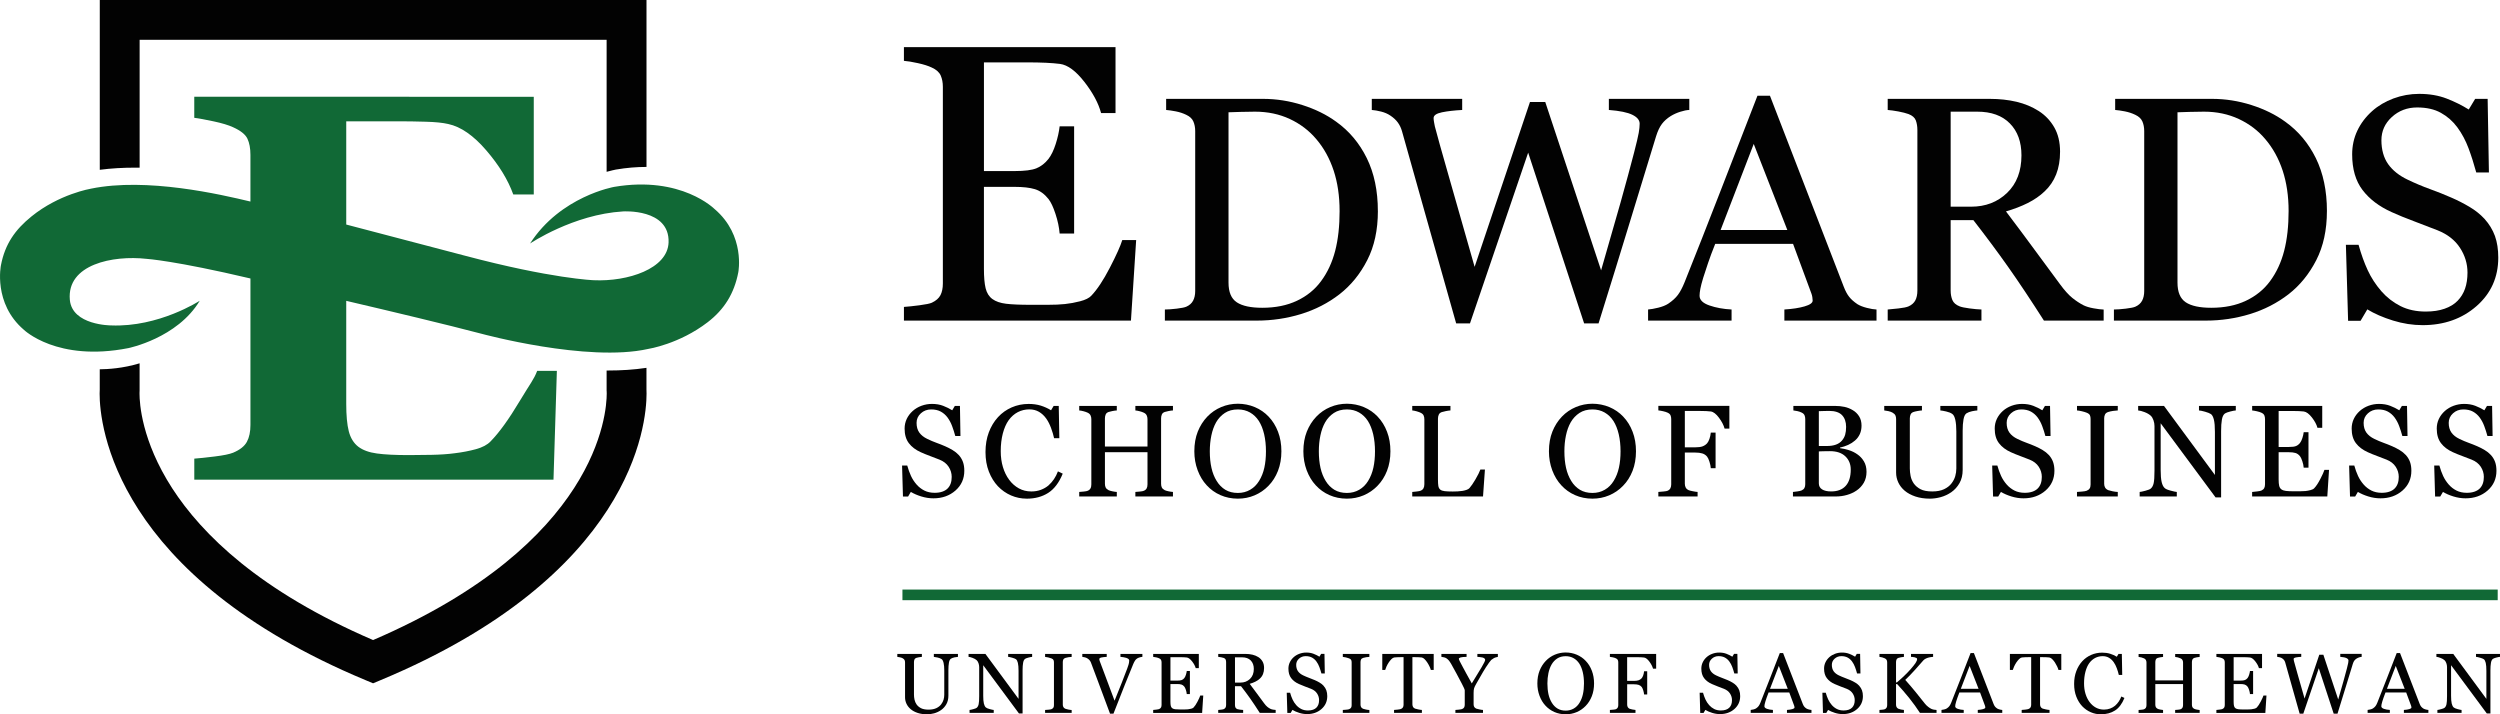 <?xml version="1.0" encoding="UTF-8"?>
<svg id="Layer_1" data-name="Layer 1" xmlns="http://www.w3.org/2000/svg" viewBox="0 0 1963.04 560.89">
  <defs>
    <style>
      .cls-1 {
        fill: #116936;
      }

      .cls-2 {
        fill: #020202;
      }
    </style>
  </defs>
  <path class="cls-1" d="M561.24,164.29s-26.08-26.52-78.9-17.57c0,0-42.2,7.31-66.14,44.5,0,0,33.97-22.89,73.03-25.21,0,0,36.6-2.42,35.75,24.28-.66,20.73-31.99,30.97-58.73,29.74,0,0-32.9-1.12-101.3-19.29,0,0-52.52-13.77-93.08-24.43v-81.05h43.64c4.95,0,11.2.11,18.74.32,7.57.2,13.45.8,17.71,1.79,9.88,2.11,19.85,9.02,29.87,20.7,10.04,11.66,17.09,23.22,21.19,34.61h16.1v-76.7H152.54v16.52c3.41.43,8.42,1.35,15.05,2.76,6.64,1.41,11.8,2.96,15.46,4.66,5.95,2.69,9.69,5.68,11.25,9.02,1.55,3.29,2.34,7.51,2.34,12.6v36.72c-23.36-5.59-81.41-19.1-125.15-10.13,0,0-25.03,4.18-46.77,21.82-12.75,10.32-20.79,21.6-23.99,38.36,0,0-6.21,29.89,17.93,50.58,0,0,26.06,25.49,82.12,14.46,0,0,38.42-7.76,56.07-37.21,0,0-32.1,20.96-69.71,19.38,0,0-30.49-.04-32.3-20.06-2.52-27.88,33.76-35.16,60.28-32.2,0,0,22.05,1.38,81.53,15.41v114.96c0,5.4-.92,9.81-2.77,13.24-1.83,3.47-5.44,6.34-10.82,8.6-2.81,1.14-7.61,2.13-14.4,2.96-6.78.84-12.15,1.41-16.1,1.7v16.52h282.05l2.65-85.46h-15.46c-2.7,7.06-5.2,9.51-13.69,23.68-8.48,14.21-16.09,24.77-22.88,31.69-2.54,2.69-6.39,4.72-11.55,6.15-5.17,1.4-10.7,2.47-16.63,3.18-5.24.71-11.32,1.13-18.23,1.26-6.92.13-12.84.2-17.81.2-10.59,0-18.95-.41-25.09-1.27-6.15-.83-10.98-2.6-14.53-5.28-3.67-2.82-6.18-6.92-7.53-12.18-1.34-5.3-1.99-12.47-1.99-21.51v-80.89c35.33,8.27,78.48,18.56,106.18,25.84,0,0,83.2,22.65,130.94,11.92,0,0,24.28-3.74,46.67-20.96,13.01-10.01,20.85-22.46,24.07-39.25,0,0,5.65-28.83-18.48-49.5"/>
  <path class="cls-2" d="M109.64,131.68V31.27h366.69v103.64c3.69-1.03,6.19-1.52,6.91-1.69l.14-.04.32-.05c8.38-1.43,16.25-2.05,23.54-2.05h.4V0H78.35v133.33c9.05-1.18,18.3-1.69,27.52-1.69,1.26,0,2.51.02,3.77.04"/>
  <path class="cls-2" d="M507.63,288.83c-9.86,1.49-20,2.1-30.15,2.1-.38,0-.77-.01-1.16-.01v15.95l.06.52h-.01c.01.13.04.7.04,1.73-.02,7.35-1.56,36.81-25.58,74.09-23.53,36.47-68.84,81.02-157.88,119.37-88.98-38.34-134.3-82.91-157.83-119.32-24.02-37.3-25.54-66.74-25.57-74.12,0-.72.02-1.21.02-1.49.01-.13.02-.2.02-.23l.02-.55v-21.6c-12.95,3.97-25.09,4.65-31.29,4.7v15.82c-.02.71-.1,1.85-.1,3.35-.01,11.87,2.7,47.86,30.58,91.06,27.81,43.24,80.52,93.09,178.11,133.81l6.03,2.53,6.02-2.53c97.62-40.73,150.32-90.61,178.15-133.85,27.88-43.23,30.58-79.19,30.57-91.05,0-1.45-.04-2.55-.07-3.27v-17Z"/>
  <path class="cls-2" d="M752.79,357.23c1.5,1.67,2.6,3.49,3.33,5.48.72,1.99,1.07,4.3,1.07,6.94,0,6.28-2.31,11.45-6.97,15.54-4.64,4.07-10.4,6.1-17.28,6.1-3.18,0-6.34-.49-9.52-1.47-3.18-.98-5.91-2.17-8.23-3.57l-2.15,3.65h-4.02l-.7-24.34h4.06c.83,3,1.8,5.72,2.93,8.13,1.12,2.43,2.59,4.69,4.44,6.8,1.74,1.97,3.77,3.54,6.09,4.71,2.31,1.16,5.01,1.75,8.08,1.75,2.3,0,4.33-.3,6.04-.91,1.73-.6,3.12-1.45,4.18-2.55,1.07-1.1,1.86-2.4,2.37-3.89.53-1.49.78-3.2.78-5.14,0-2.85-.8-5.49-2.4-7.95-1.61-2.47-3.99-4.33-7.17-5.6-2.17-.86-4.66-1.81-7.47-2.87-2.81-1.04-5.22-2.04-7.27-2.97-4.01-1.8-7.12-4.16-9.34-7.09-2.22-2.93-3.33-6.74-3.33-11.45,0-2.7.56-5.22,1.65-7.57,1.1-2.33,2.67-4.41,4.71-6.25,1.94-1.74,4.23-3.11,6.86-4.09,2.64-.98,5.4-1.47,8.27-1.47,3.27,0,6.2.49,8.79,1.5,2.59,1,4.95,2.17,7.1,3.51l2.05-3.41h4.02l.4,23.59h-4.06c-.73-2.7-1.56-5.29-2.48-7.76-.91-2.48-2.11-4.7-3.57-6.72-1.44-1.94-3.19-3.49-5.26-4.64s-4.62-1.73-7.61-1.73c-3.18,0-5.89,1.02-8.12,3.06-2.24,2.04-3.36,4.53-3.36,7.46,0,3.08.71,5.64,2.15,7.65,1.44,2.01,3.54,3.68,6.27,4.98,2.43,1.19,4.83,2.19,7.18,3.05,2.36.84,4.64,1.76,6.85,2.72,2,.88,3.93,1.86,5.78,2.96,1.86,1.1,3.47,2.39,4.84,3.86"/>
  <path class="cls-2" d="M806.13,391.55c-4.23,0-8.31-.84-12.2-2.51-3.88-1.67-7.34-4.09-10.34-7.22-2.97-3.14-5.34-6.98-7.11-11.51-1.77-4.53-2.65-9.64-2.65-15.32s.86-10.84,2.6-15.47c1.74-4.63,4.14-8.61,7.21-11.96,3.03-3.31,6.62-5.86,10.76-7.67,4.15-1.8,8.57-2.71,13.27-2.71,3.5,0,6.68.44,9.52,1.31,2.83.88,5.53,2.09,8.11,3.67l2.05-3.42h4l.46,25.35h-4.11c-.54-2.47-1.33-5.14-2.4-8.03-1.07-2.89-2.33-5.34-3.75-7.35-1.61-2.27-3.51-4.04-5.71-5.34-2.21-1.28-4.72-1.92-7.57-1.92-3.23,0-6.25.72-9.03,2.15-2.78,1.44-5.19,3.56-7.23,6.37-1.94,2.71-3.45,6.16-4.56,10.34-1.09,4.18-1.65,8.85-1.65,13.99,0,4.54.58,8.72,1.74,12.52,1.15,3.79,2.78,7.12,4.93,10,2.13,2.84,4.65,5.06,7.58,6.67,2.93,1.61,6.19,2.41,9.78,2.41,2.71,0,5.19-.43,7.46-1.27,2.27-.86,4.24-1.99,5.91-3.38,1.65-1.47,3.13-3.15,4.4-5.02,1.26-1.87,2.3-3.91,3.11-6.1l3.77,1.79c-2.88,7.06-6.69,12.1-11.43,15.12-4.74,3.02-10.37,4.53-16.92,4.53"/>
  <path class="cls-2" d="M921.02,389.84h-29.51v-3.56c.8-.06,1.95-.17,3.48-.3,1.52-.13,2.55-.34,3.13-.6,1.01-.4,1.74-1.01,2.21-1.82.47-.82.7-1.88.7-3.19v-25.3h-33.42v24.76c0,1.16.19,2.15.58,2.95.38.79,1.15,1.5,2.28,2.11.58.3,1.58.59,3.03.9,1.45.29,2.6.47,3.44.49v3.56h-29.52v-3.56c.8-.06,1.97-.17,3.49-.3,1.51-.13,2.55-.34,3.13-.6,1-.4,1.74-1.01,2.19-1.82.48-.82.71-1.88.71-3.19v-51.31c0-1.07-.22-2.04-.65-2.94-.44-.88-1.19-1.57-2.25-2.07-.91-.43-2-.82-3.29-1.15-1.28-.34-2.4-.54-3.33-.6v-3.55h29.52v3.55c-.95.04-2.09.18-3.44.46-1.36.26-2.36.52-3.03.74-1.13.41-1.89,1.07-2.28,2-.38.95-.58,1.95-.58,3.06v22.04h33.42v-21.54c0-1.07-.22-2.04-.65-2.94-.43-.88-1.18-1.57-2.25-2.07-.9-.43-1.99-.82-3.29-1.15-1.28-.34-2.39-.54-3.32-.6v-3.55h29.51v3.55c-.94.04-2.09.18-3.43.46-1.36.26-2.37.52-3.03.74-1.14.41-1.89,1.07-2.28,2-.4.95-.58,1.95-.58,3.06v51.27c0,1.16.18,2.15.58,2.95.38.79,1.14,1.5,2.28,2.11.56.3,1.57.59,3.03.9,1.45.29,2.59.47,3.43.49v3.56Z"/>
  <path class="cls-2" d="M996.16,327.16c3.13,3.27,5.59,7.23,7.36,11.86,1.77,4.62,2.65,9.74,2.65,15.35s-.9,10.77-2.7,15.38c-1.81,4.6-4.3,8.54-7.52,11.78-3.11,3.21-6.72,5.68-10.83,7.42-4.1,1.74-8.48,2.6-13.12,2.6-4.95,0-9.52-.94-13.71-2.78-4.2-1.85-7.79-4.44-10.8-7.75-3-3.23-5.36-7.17-7.09-11.8-1.73-4.63-2.59-9.58-2.59-14.86,0-5.78.91-10.94,2.71-15.47,1.81-4.51,4.29-8.43,7.47-11.74,3.14-3.27,6.8-5.78,10.95-7.52,4.16-1.74,8.51-2.61,13.06-2.61s9.15.9,13.32,2.66c4.18,1.77,7.78,4.26,10.83,7.47M988.69,377.57c1.87-3.05,3.24-6.48,4.09-10.32.85-3.85,1.27-8.13,1.27-12.88s-.48-9.35-1.43-13.43c-.95-4.08-2.34-7.54-4.18-10.42-1.83-2.83-4.14-5.05-6.91-6.63-2.78-1.59-5.95-2.39-9.52-2.39-4.02,0-7.42.92-10.23,2.76-2.81,1.85-5.1,4.29-6.87,7.36-1.67,2.94-2.9,6.38-3.73,10.32-.82,3.95-1.22,8.08-1.22,12.42,0,4.81.43,9.16,1.31,13.03.86,3.87,2.23,7.31,4.1,10.32,1.81,2.94,4.08,5.24,6.81,6.89,2.75,1.64,6.02,2.47,9.83,2.47,3.57,0,6.79-.83,9.66-2.51,2.87-1.67,5.22-4.02,7.02-7.01"/>
  <path class="cls-2" d="M1081.76,327.16c3.14,3.27,5.6,7.23,7.36,11.86,1.79,4.62,2.66,9.74,2.66,15.35s-.9,10.77-2.7,15.38c-1.81,4.6-4.32,8.54-7.52,11.78-3.11,3.21-6.72,5.68-10.83,7.42-4.11,1.74-8.49,2.6-13.13,2.6-4.94,0-9.51-.94-13.69-2.78-4.2-1.85-7.79-4.44-10.8-7.75-3-3.23-5.37-7.17-7.1-11.8-1.71-4.63-2.58-9.58-2.58-14.86,0-5.78.91-10.94,2.71-15.47,1.8-4.51,4.29-8.43,7.47-11.74,3.13-3.27,6.79-5.78,10.95-7.52,4.15-1.74,8.51-2.61,13.05-2.61s9.16.9,13.33,2.66c4.17,1.77,7.78,4.26,10.82,7.47M1074.31,377.57c1.87-3.05,3.24-6.48,4.08-10.32.86-3.85,1.28-8.13,1.28-12.88s-.48-9.35-1.43-13.43c-.96-4.08-2.35-7.54-4.18-10.42-1.83-2.83-4.14-5.05-6.91-6.63-2.78-1.59-5.95-2.39-9.53-2.39-4,0-7.41.92-10.22,2.76-2.81,1.85-5.1,4.29-6.87,7.36-1.67,2.94-2.91,6.38-3.73,10.32-.83,3.95-1.22,8.08-1.22,12.42,0,4.81.43,9.16,1.3,13.03.88,3.87,2.24,7.31,4.11,10.32,1.8,2.94,4.08,5.24,6.81,6.89,2.75,1.64,6.02,2.47,9.82,2.47,3.59,0,6.8-.83,9.68-2.51,2.87-1.67,5.22-4.02,7.02-7.01"/>
  <path class="cls-2" d="M1165.99,368.7l-1.5,21.14h-55.57v-3.55c.79-.07,1.95-.19,3.48-.36,1.52-.17,2.58-.38,3.18-.65,1.01-.43,1.73-1.07,2.18-1.91.44-.83.67-1.91.67-3.2v-50.91c0-1.14-.19-2.13-.58-3.01-.38-.86-1.14-1.57-2.28-2.11-.77-.4-1.85-.79-3.23-1.18-1.39-.38-2.53-.61-3.43-.68v-3.54h30v3.54c-.92.05-2.13.22-3.62.52-1.5.3-2.57.56-3.24.8-1.14.4-1.91,1.08-2.33,2.05-.42.97-.62,2-.62,3.11v47.76c0,2.21.11,3.91.31,5.13.23,1.22.73,2.16,1.53,2.83.77.61,1.92,1,3.43,1.18,1.52.19,3.66.28,6.39.28,1.24,0,2.52-.04,3.85-.1,1.35-.07,2.61-.2,3.81-.4,1.18-.2,2.25-.48,3.24-.83.98-.35,1.71-.8,2.18-1.33,1.37-1.55,2.96-3.87,4.78-6.99,1.81-3.13,3.08-5.65,3.78-7.59h3.56Z"/>
  <path class="cls-2" d="M1274.58,327.16c3.14,3.27,5.6,7.23,7.37,11.86,1.77,4.62,2.65,9.74,2.65,15.35s-.9,10.77-2.7,15.38c-1.81,4.6-4.32,8.54-7.52,11.78-3.11,3.21-6.72,5.68-10.83,7.42-4.11,1.74-8.49,2.6-13.13,2.6-4.94,0-9.51-.94-13.69-2.78-4.2-1.85-7.79-4.44-10.8-7.75-3-3.23-5.37-7.17-7.1-11.8-1.71-4.63-2.58-9.58-2.58-14.86,0-5.78.91-10.94,2.71-15.47,1.8-4.51,4.29-8.43,7.47-11.74,3.13-3.27,6.79-5.78,10.95-7.52,4.15-1.74,8.51-2.61,13.05-2.61s9.16.9,13.33,2.66c4.17,1.77,7.78,4.26,10.82,7.47M1267.12,377.57c1.87-3.05,3.24-6.48,4.08-10.32.86-3.85,1.28-8.13,1.28-12.88s-.48-9.35-1.43-13.43c-.96-4.08-2.35-7.54-4.18-10.42-1.83-2.83-4.14-5.05-6.91-6.63-2.78-1.59-5.95-2.39-9.53-2.39-4,0-7.41.92-10.22,2.76-2.81,1.85-5.1,4.29-6.87,7.36-1.67,2.94-2.91,6.38-3.73,10.32-.83,3.95-1.22,8.08-1.22,12.42,0,4.81.43,9.16,1.3,13.03.88,3.87,2.24,7.31,4.11,10.32,1.8,2.94,4.08,5.24,6.81,6.89,2.75,1.64,6.02,2.47,9.82,2.47,3.59,0,6.8-.83,9.68-2.51,2.87-1.67,5.22-4.02,7.02-7.01"/>
  <path class="cls-2" d="M1357.94,336.53h-3.77c-.7-2.64-2.16-5.47-4.38-8.48-2.23-3-4.35-4.65-6.39-4.95-1.03-.14-2.27-.24-3.68-.31-1.43-.07-3.03-.1-4.83-.1h-11.93v28.56h8.19c2.47,0,4.4-.25,5.78-.78,1.37-.52,2.54-1.31,3.51-2.37.67-.73,1.27-1.88,1.83-3.44.55-1.55.91-3.2,1.08-4.98h3.75v27.96h-3.75c-.11-1.47-.44-3.14-1.03-5.01-.59-1.88-1.21-3.23-1.88-4.07-1.01-1.24-2.28-2.07-3.8-2.52-1.51-.46-3.35-.68-5.49-.68h-8.19v24.46c0,1.1.22,2.09.66,2.96.43.86,1.19,1.56,2.3,2.09.49.24,1.58.52,3.25.85,1.67.34,2.95.53,3.81.56v3.55h-30.82v-3.55c1-.07,2.34-.18,4-.34,1.67-.14,2.76-.34,3.25-.58,1.01-.44,1.74-1.08,2.19-1.93.44-.85.67-1.87.67-3.08v-51.31c0-1.1-.18-2.09-.55-2.94-.37-.85-1.14-1.53-2.31-2.07-.89-.43-2.11-.82-3.62-1.15-1.52-.34-2.73-.54-3.63-.61v-3.55h55.77v17.79Z"/>
  <path class="cls-2" d="M1458.4,356.72c2.07,1.4,3.79,3.24,5.16,5.52,1.37,2.27,2.06,5.02,2.06,8.26s-.73,6.18-2.16,8.62c-1.44,2.43-3.31,4.44-5.61,6.01-2.23,1.55-4.76,2.71-7.59,3.51-2.83.8-5.73,1.2-8.74,1.2h-33.67v-3.55c.8-.07,1.97-.22,3.51-.43,1.53-.22,2.63-.48,3.3-.77,1.03-.48,1.76-1.1,2.19-1.88.44-.79.66-1.8.66-3.03v-51.12c0-1.14-.19-2.13-.58-3.01-.38-.86-1.15-1.57-2.28-2.1-1.01-.5-2.12-.89-3.36-1.15-1.24-.28-2.27-.44-3.11-.52v-3.54h32.82c2.54,0,4.96.24,7.29.74,2.33.5,4.53,1.38,6.64,2.66,1.97,1.16,3.59,2.75,4.86,4.75,1.27,2.01,1.91,4.45,1.91,7.33,0,2.49-.46,4.74-1.36,6.68-.9,1.95-2.17,3.63-3.81,5.04-1.54,1.34-3.29,2.47-5.28,3.38-1.99.92-4.14,1.63-6.45,2.13v.46c2.05.23,4.33.74,6.85,1.52,2.52.79,4.77,1.88,6.74,3.29M1446.29,345.98c1.22-1.41,2.09-3,2.57-4.71.49-1.7.73-3.73.73-6.07,0-3.92-1.08-6.99-3.2-9.22-2.13-2.21-5.5-3.33-10.11-3.33-1.06,0-2.4.02-4.02.08-1.62.04-2.97.08-4.08.13v27.35h6.36c2.72,0,5.07-.35,7.02-1.06,1.95-.71,3.54-1.76,4.74-3.18M1453.24,368.7c0-4.21-1.42-7.67-4.23-10.37-2.83-2.71-6.87-4.07-12.1-4.07-2.15,0-3.94.04-5.42.07-1.46.06-2.57.1-3.31.13v25.05c0,2.11.85,3.69,2.55,4.76,1.7,1.08,4.08,1.61,7.12,1.61,4.98,0,8.78-1.45,11.42-4.36,2.65-2.9,3.97-7.18,3.97-12.82"/>
  <path class="cls-2" d="M1552.64,322.29c-.94.05-2.31.24-4.11.6-1.8.38-3.27.94-4.41,1.65-1.13.78-1.91,2.36-2.34,4.77-.44,2.4-.66,5.35-.66,8.81v30.93c0,3.93-.83,7.36-2.46,10.26-1.64,2.9-3.79,5.29-6.46,7.17-2.64,1.8-5.42,3.09-8.35,3.89-2.93.78-5.72,1.18-8.39,1.18-4.27,0-8.08-.56-11.42-1.68-3.35-1.12-6.16-2.64-8.42-4.53-2.24-1.91-3.93-4.09-5.07-6.55-1.13-2.45-1.7-5.01-1.7-7.7v-42.03c0-1.18-.19-2.15-.58-2.94-.38-.78-1.15-1.51-2.33-2.18-.84-.47-1.91-.84-3.2-1.13-1.31-.28-2.37-.46-3.21-.53v-3.55h29.61v3.55c-.92.05-2.1.19-3.53.46-1.41.26-2.47.53-3.13.76-1.14.4-1.89,1.07-2.28,2-.38.94-.58,1.95-.58,3.06v39.25c0,1.91.2,3.9.62,5.98.42,2.1,1.25,4.03,2.48,5.84,1.31,1.83,3.07,3.33,5.31,4.51,2.23,1.16,5.31,1.75,9.22,1.75,3.67,0,6.75-.59,9.25-1.75,2.48-1.18,4.45-2.71,5.89-4.62,1.37-1.8,2.34-3.68,2.9-5.66.56-1.97.85-3.96.85-5.96v-29.14c0-3.71-.28-6.73-.8-9.08-.53-2.36-1.32-3.91-2.35-4.63-1.16-.85-2.77-1.49-4.78-1.95-2.03-.48-3.57-.74-4.63-.82v-3.55h29.05v3.55Z"/>
  <path class="cls-2" d="M1608.76,357.23c1.5,1.67,2.6,3.49,3.33,5.48.71,1.99,1.07,4.3,1.07,6.94,0,6.28-2.31,11.45-6.97,15.54-4.64,4.07-10.4,6.1-17.28,6.1-3.18,0-6.34-.49-9.52-1.47-3.18-.98-5.91-2.17-8.23-3.57l-2.15,3.65h-4.02l-.7-24.34h4.06c.83,3,1.8,5.72,2.93,8.13,1.12,2.43,2.59,4.69,4.44,6.8,1.74,1.97,3.77,3.54,6.09,4.71,2.31,1.16,5.01,1.75,8.09,1.75,2.3,0,4.32-.3,6.03-.91,1.73-.6,3.12-1.45,4.18-2.55,1.07-1.1,1.86-2.4,2.37-3.89.53-1.49.78-3.2.78-5.14,0-2.85-.8-5.49-2.4-7.95-1.61-2.47-3.99-4.33-7.17-5.6-2.17-.86-4.66-1.81-7.47-2.87-2.81-1.04-5.23-2.04-7.27-2.97-4.01-1.8-7.12-4.16-9.34-7.09-2.23-2.93-3.33-6.74-3.33-11.45,0-2.7.55-5.22,1.65-7.57,1.1-2.33,2.67-4.41,4.7-6.25,1.95-1.74,4.24-3.11,6.87-4.09,2.64-.98,5.4-1.47,8.27-1.47,3.26,0,6.2.49,8.79,1.5,2.59,1,4.95,2.17,7.1,3.51l2.05-3.41h4l.41,23.59h-4.06c-.73-2.7-1.56-5.29-2.48-7.76-.92-2.48-2.11-4.7-3.57-6.72-1.44-1.94-3.19-3.49-5.26-4.64-2.07-1.15-4.62-1.73-7.61-1.73-3.18,0-5.89,1.02-8.12,3.06-2.24,2.04-3.36,4.53-3.36,7.46,0,3.08.71,5.64,2.15,7.65,1.44,2.01,3.54,3.68,6.27,4.98,2.43,1.19,4.83,2.19,7.18,3.05,2.36.84,4.64,1.76,6.85,2.72,2,.88,3.93,1.86,5.78,2.96,1.86,1.1,3.47,2.39,4.84,3.86"/>
  <path class="cls-2" d="M1662.9,389.84h-32.02v-3.56c.9-.06,2.21-.17,3.91-.3,1.69-.13,2.9-.34,3.6-.6,1.1-.43,1.91-1.02,2.41-1.79.5-.74.76-1.79.76-3.12v-51.51c0-1.18-.18-2.15-.55-2.94-.37-.78-1.25-1.45-2.61-1.98-1-.4-2.25-.78-3.78-1.13-1.52-.35-2.77-.56-3.73-.62v-3.55h32.02v3.55c-1.04.04-2.27.16-3.72.37-1.43.23-2.69.49-3.75.83-1.26.41-2.12,1.06-2.55,1.95-.43.91-.66,1.91-.66,3.01v51.47c0,1.1.25,2.07.73,2.93.49.85,1.32,1.53,2.48,2.04.71.26,1.85.55,3.44.88,1.58.31,2.93.49,4.03.52v3.56Z"/>
  <path class="cls-2" d="M1755.56,322.29c-.94.05-2.37.31-4.3.82-1.94.49-3.33,1.01-4.16,1.53-1.21.85-2.01,2.45-2.43,4.82-.42,2.37-.62,5.38-.62,9.02v52.07h-4.36l-43.1-58.18v36.69c0,4.1.26,7.27.78,9.46.53,2.21,1.32,3.78,2.37,4.71.78.74,2.36,1.43,4.77,2.05,2.4.64,3.99.97,4.75,1.01v3.56h-29.16v-3.56c.9-.06,2.42-.4,4.57-.97,2.13-.6,3.47-1.1,4.01-1.58,1.18-.94,1.97-2.36,2.4-4.28.44-1.92.66-5.2.66-9.86v-35.03c0-1.53-.26-3.08-.8-4.6-.53-1.53-1.25-2.72-2.15-3.56-1.21-1.09-2.84-2.05-4.89-2.83-2.06-.78-3.72-1.21-4.99-1.28v-3.55h20.31l39.97,54.2v-33.82c0-4.14-.26-7.33-.79-9.53-.54-2.22-1.31-3.71-2.31-4.44-.94-.64-2.46-1.26-4.59-1.86-2.11-.6-3.73-.94-4.83-1.01v-3.55h28.92v3.55Z"/>
  <path class="cls-2" d="M1828.8,368.9l-1.36,20.95h-59.03v-3.55c1.01-.07,2.35-.22,4.02-.44,1.67-.22,2.76-.43,3.25-.67,1.07-.5,1.81-1.15,2.23-1.95.42-.8.62-1.81.62-3.05v-51.12c0-1.1-.18-2.09-.54-2.94-.37-.85-1.14-1.53-2.31-2.07-.9-.43-2.11-.82-3.63-1.15-1.52-.34-2.72-.54-3.63-.61v-3.55h55.03v17.14h-3.77c-.66-2.54-2.11-5.24-4.33-8.09-2.23-2.85-4.34-4.41-6.34-4.69-1.03-.13-2.27-.23-3.71-.3s-3.07-.1-4.9-.1h-11.18v28.26h8.02c2.57,0,4.44-.24,5.62-.73,1.19-.48,2.23-1.3,3.14-2.43.73-.96,1.35-2.25,1.87-3.87.53-1.62.86-3.15,1.03-4.58h3.75v27.86h-3.75c-.13-1.61-.49-3.3-1.08-5.08-.59-1.79-1.2-3.08-1.82-3.9-1.04-1.3-2.22-2.13-3.54-2.54-1.32-.41-3.07-.61-5.23-.61h-8.02v21.32c0,2.13.14,3.83.44,5.06.3,1.22.89,2.16,1.75,2.79.88.64,2.06,1.04,3.56,1.22,1.51.18,3.65.28,6.42.28h4.36c1.8,0,3.32-.06,4.56-.19,1.26-.14,2.58-.38,3.93-.73,1.36-.35,2.31-.83,2.88-1.44,1.55-1.59,3.15-4.02,4.83-7.28,1.69-3.26,2.77-5.66,3.24-7.19h3.61Z"/>
  <path class="cls-2" d="M1889.04,357.23c1.5,1.67,2.61,3.49,3.33,5.48.72,1.99,1.07,4.3,1.07,6.94,0,6.28-2.31,11.45-6.97,15.54-4.64,4.07-10.4,6.1-17.28,6.1-3.18,0-6.34-.49-9.52-1.47-3.18-.98-5.91-2.17-8.23-3.57l-2.15,3.65h-4.02l-.7-24.34h4.06c.83,3,1.81,5.72,2.93,8.13,1.12,2.43,2.59,4.69,4.44,6.8,1.74,1.97,3.77,3.54,6.09,4.71,2.31,1.16,5.01,1.75,8.09,1.75,2.3,0,4.32-.3,6.03-.91,1.73-.6,3.12-1.45,4.18-2.55,1.07-1.1,1.86-2.4,2.37-3.89.53-1.49.78-3.2.78-5.14,0-2.85-.8-5.49-2.4-7.95-1.61-2.47-3.99-4.33-7.17-5.6-2.17-.86-4.65-1.81-7.47-2.87-2.81-1.04-5.23-2.04-7.27-2.97-4.01-1.8-7.12-4.16-9.34-7.09-2.22-2.93-3.33-6.74-3.33-11.45,0-2.7.56-5.22,1.65-7.57,1.1-2.33,2.67-4.41,4.71-6.25,1.94-1.74,4.23-3.11,6.86-4.09,2.64-.98,5.41-1.47,8.27-1.47,3.27,0,6.2.49,8.79,1.5,2.59,1,4.95,2.17,7.1,3.51l2.05-3.41h4.02l.4,23.59h-4.06c-.73-2.7-1.56-5.29-2.48-7.76-.91-2.48-2.11-4.7-3.57-6.72-1.44-1.94-3.19-3.49-5.26-4.64s-4.62-1.73-7.61-1.73c-3.18,0-5.89,1.02-8.12,3.06-2.24,2.04-3.36,4.53-3.36,7.46,0,3.08.72,5.64,2.15,7.65,1.44,2.01,3.54,3.68,6.27,4.98,2.43,1.19,4.83,2.19,7.18,3.05,2.36.84,4.64,1.76,6.85,2.72,2,.88,3.93,1.86,5.78,2.96,1.86,1.1,3.47,2.39,4.84,3.86"/>
  <path class="cls-2" d="M1955.85,357.23c1.5,1.67,2.61,3.49,3.33,5.48.72,1.99,1.07,4.3,1.07,6.94,0,6.28-2.31,11.45-6.97,15.54-4.64,4.07-10.4,6.1-17.28,6.1-3.18,0-6.34-.49-9.52-1.47-3.18-.98-5.91-2.17-8.23-3.57l-2.15,3.65h-4.02l-.7-24.34h4.06c.83,3,1.81,5.72,2.93,8.13,1.12,2.43,2.6,4.69,4.44,6.8,1.74,1.97,3.77,3.54,6.09,4.71,2.31,1.16,5.01,1.75,8.09,1.75,2.3,0,4.32-.3,6.03-.91,1.73-.6,3.12-1.45,4.18-2.55,1.07-1.1,1.86-2.4,2.37-3.89.53-1.49.78-3.2.78-5.14,0-2.85-.8-5.49-2.4-7.95-1.61-2.47-3.99-4.33-7.17-5.6-2.17-.86-4.65-1.81-7.47-2.87-2.81-1.04-5.23-2.04-7.27-2.97-4.01-1.8-7.12-4.16-9.34-7.09-2.22-2.93-3.33-6.74-3.33-11.45,0-2.7.55-5.22,1.65-7.57,1.1-2.33,2.67-4.41,4.71-6.25,1.94-1.74,4.23-3.11,6.86-4.09,2.65-.98,5.41-1.47,8.27-1.47,3.27,0,6.2.49,8.79,1.5,2.59,1,4.95,2.17,7.1,3.51l2.05-3.41h4.02l.4,23.59h-4.06c-.73-2.7-1.56-5.29-2.48-7.76-.92-2.48-2.11-4.7-3.57-6.72-1.44-1.94-3.19-3.49-5.26-4.64-2.07-1.15-4.62-1.73-7.61-1.73-3.18,0-5.89,1.02-8.12,3.06-2.24,2.04-3.36,4.53-3.36,7.46,0,3.08.72,5.64,2.15,7.65,1.44,2.01,3.53,3.68,6.27,4.98,2.43,1.19,4.83,2.19,7.18,3.05,2.36.84,4.64,1.76,6.85,2.72,2,.88,3.93,1.86,5.78,2.96,1.86,1.1,3.47,2.39,4.84,3.86"/>
  <path class="cls-2" d="M752.21,515.78c-.61.02-1.5.14-2.69.38-1.16.25-2.12.6-2.87,1.08-.74.52-1.26,1.53-1.53,3.11-.28,1.57-.42,3.48-.42,5.74v20.15c0,2.57-.53,4.8-1.59,6.69-1.07,1.89-2.47,3.45-4.21,4.66-1.73,1.18-3.54,2.01-5.44,2.53-1.91.5-3.72.77-5.47.77-2.78,0-5.26-.37-7.43-1.09-2.18-.73-4.01-1.71-5.49-2.96-1.45-1.24-2.55-2.66-3.29-4.26-.74-1.59-1.12-3.27-1.12-5.01v-27.39c0-.76-.13-1.39-.38-1.89-.24-.52-.76-1-1.51-1.43-.55-.31-1.24-.55-2.09-.73-.85-.18-1.55-.3-2.1-.35v-2.31h19.29v2.31c-.61.02-1.38.12-2.3.3-.92.17-1.61.34-2.04.48-.73.26-1.24.7-1.48,1.31-.25.61-.38,1.27-.38,1.99v25.57c0,1.25.13,2.54.41,3.9.28,1.36.82,2.64,1.62,3.8.85,1.2,2,2.17,3.45,2.94,1.46.76,3.47,1.15,6.01,1.15,2.4,0,4.4-.4,6.02-1.15,1.62-.77,2.9-1.76,3.84-3,.89-1.18,1.52-2.41,1.89-3.68.37-1.3.55-2.58.55-3.89v-18.98c0-2.42-.17-4.39-.52-5.92-.35-1.53-.86-2.53-1.53-3.02-.77-.54-1.8-.96-3.12-1.26-1.32-.3-2.33-.48-3.02-.53v-2.31h18.93v2.31Z"/>
  <path class="cls-2" d="M810.47,515.78c-.61.02-1.55.2-2.81.53-1.26.32-2.17.66-2.71,1.01-.78.54-1.32,1.58-1.58,3.13-.28,1.55-.42,3.51-.42,5.89v33.9h-2.83l-28.07-37.89v23.9c0,2.67.17,4.72.5,6.16.34,1.44.86,2.46,1.55,3.07.5.48,1.55.92,3.11,1.34,1.57.41,2.6.64,3.09.65v2.31h-18.99v-2.31c.6-.05,1.58-.25,2.97-.64,1.39-.38,2.27-.72,2.61-1.02.77-.62,1.28-1.55,1.56-2.79.3-1.26.43-3.39.43-6.43v-22.81c0-1.01-.18-2-.53-3-.34-1.01-.82-1.77-1.4-2.33-.78-.72-1.85-1.33-3.18-1.83-1.33-.53-2.42-.79-3.24-.84v-2.31h13.23l26.03,35.3v-22.02c0-2.7-.18-4.77-.53-6.22-.35-1.44-.84-2.41-1.5-2.89-.61-.42-1.61-.82-2.99-1.2-1.38-.4-2.43-.61-3.15-.66v-2.31h18.84v2.31Z"/>
  <path class="cls-2" d="M841.48,559.78h-20.85v-2.31c.58-.05,1.43-.11,2.54-.2,1.12-.08,1.89-.22,2.35-.38.72-.29,1.24-.67,1.57-1.16.32-.49.49-1.16.49-2.04v-33.55c0-.77-.12-1.4-.37-1.91-.24-.52-.79-.94-1.69-1.28-.66-.28-1.47-.52-2.47-.74-.98-.23-1.8-.37-2.42-.41v-2.31h20.85v2.31c-.67.02-1.48.11-2.42.24-.94.14-1.75.32-2.43.54-.83.26-1.39.68-1.68,1.27-.28.6-.42,1.25-.42,1.97v33.52c0,.72.16,1.36.48,1.91.31.56.85,1,1.62,1.32.46.18,1.2.37,2.23.58,1.03.22,1.91.32,2.63.35v2.31Z"/>
  <path class="cls-2" d="M897.04,515.78c-.56.02-1.26.14-2.06.37-.8.23-1.46.5-1.99.84-.74.46-1.33,1.04-1.77,1.76-.46.71-.89,1.57-1.32,2.54-1.46,3.45-3.65,8.85-6.57,16.16-2.91,7.33-5.91,14.97-9.01,22.92h-2.71c-3.13-8.43-6.15-16.54-9.07-24.35-2.93-7.82-4.89-13.09-5.94-15.84-.28-.67-.62-1.26-1.06-1.76-.43-.53-1.01-1.01-1.73-1.46-.59-.36-1.25-.65-1.97-.83-.71-.18-1.38-.3-1.99-.35v-2.31h19.17v2.31c-1.63.1-3.01.24-4.14.48-1.12.25-1.68.67-1.68,1.28,0,.24.05.52.13.85.08.32.17.59.23.78.8,2.13,2.11,5.61,3.92,10.43,1.81,4.82,4.38,11.69,7.7,20.6,1.65-4.03,3.56-8.79,5.72-14.27,2.15-5.49,3.6-9.26,4.34-11.31.72-1.98,1.13-3.36,1.26-4.11.11-.77.18-1.39.18-1.87s-.23-.91-.68-1.26c-.43-.32-1.03-.62-1.76-.85-.73-.23-1.46-.38-2.19-.49-.74-.12-1.5-.2-2.25-.26v-2.31h17.23v2.31Z"/>
  <path class="cls-2" d="M944.82,546.14l-.89,13.65h-38.44v-2.33c.65-.04,1.52-.13,2.6-.28,1.09-.14,1.8-.29,2.13-.44.7-.32,1.18-.74,1.45-1.26.28-.53.41-1.2.41-1.99v-33.3c0-.72-.12-1.35-.36-1.91-.24-.55-.74-1.01-1.5-1.35-.59-.28-1.38-.53-2.37-.76-1-.22-1.77-.35-2.36-.38v-2.33h35.84v11.16h-2.45c-.44-1.65-1.38-3.41-2.83-5.28-1.45-1.86-2.83-2.88-4.12-3.05-.67-.08-1.49-.14-2.42-.19-.94-.05-2-.07-3.19-.07h-7.28v18.41h5.22c1.67,0,2.9-.16,3.67-.47.78-.31,1.46-.85,2.04-1.58.48-.62.89-1.47,1.22-2.53.34-1.06.56-2.05.67-2.99h2.46v18.14h-2.46c-.08-1.04-.31-2.15-.7-3.31-.38-1.16-.78-2-1.2-2.53-.67-.85-1.44-1.4-2.29-1.65-.86-.28-2-.4-3.42-.4h-5.22v13.89c0,1.39.1,2.48.29,3.29.19.8.58,1.41,1.14,1.82.56.41,1.34.68,2.31.8.98.11,2.37.18,4.18.18h2.84c1.18,0,2.16-.05,2.96-.13.83-.1,1.69-.25,2.57-.47.89-.24,1.51-.55,1.88-.94,1-1.04,2.05-2.64,3.15-4.75,1.09-2.12,1.79-3.69,2.1-4.69h2.35Z"/>
  <path class="cls-2" d="M1001.67,559.78h-12.47c-2.76-4.33-5.25-8.07-7.47-11.22-2.23-3.15-4.65-6.4-7.27-9.76h-4.74v14.69c0,.76.12,1.43.35,2,.25.59.76,1.02,1.53,1.33.4.16,1.09.29,2.06.42.98.13,1.81.22,2.48.23v2.31h-19.58v-2.31c.52-.05,1.27-.12,2.27-.23.98-.12,1.68-.25,2.07-.42.65-.29,1.12-.71,1.42-1.24.3-.55.44-1.25.44-2.1v-33.49c0-.77-.11-1.44-.32-2.03-.23-.58-.73-1.02-1.53-1.33-.55-.19-1.26-.38-2.12-.54-.88-.17-1.61-.26-2.22-.31v-2.31h21.38c1.95,0,3.79.2,5.52.6,1.71.41,3.27,1.06,4.66,1.94,1.36.88,2.42,2.01,3.24,3.42.8,1.4,1.2,3.09,1.2,5.07,0,1.79-.28,3.36-.82,4.74-.54,1.37-1.35,2.55-2.42,3.55-.97.94-2.15,1.75-3.51,2.43-1.37.7-2.89,1.26-4.54,1.74,2.29,3.03,4.2,5.58,5.7,7.65,1.52,2.06,3.37,4.57,5.56,7.53.96,1.31,1.82,2.28,2.6,2.89.77.62,1.53,1.13,2.3,1.51.56.29,1.27.52,2.12.67.84.14,1.56.24,2.11.25v2.31ZM984.52,525.27c0-2.81-.82-5.02-2.41-6.67-1.62-1.64-3.9-2.46-6.84-2.46h-5.54v19.85h4.27c3.01,0,5.5-.96,7.51-2.89,2-1.92,3.01-4.52,3.01-7.83"/>
  <path class="cls-2" d="M1039.31,538.53c.98,1.09,1.7,2.28,2.17,3.57.47,1.3.71,2.81.71,4.52,0,4.09-1.52,7.47-4.54,10.12-3.02,2.65-6.78,3.98-11.26,3.98-2.06,0-4.13-.32-6.2-.97-2.06-.64-3.85-1.41-5.35-2.33l-1.4,2.39h-2.61l-.46-15.88h2.64c.55,1.97,1.18,3.74,1.92,5.31.72,1.58,1.69,3.06,2.88,4.42,1.13,1.28,2.46,2.3,3.97,3.07,1.51.76,3.27,1.14,5.28,1.14,1.5,0,2.81-.19,3.93-.59,1.12-.38,2.03-.95,2.72-1.67.7-.72,1.21-1.56,1.55-2.54.34-.96.5-2.07.5-3.35,0-1.85-.52-3.57-1.56-5.18-1.04-1.59-2.6-2.81-4.66-3.65-1.42-.56-3.05-1.18-4.87-1.86-1.82-.68-3.41-1.33-4.72-1.94-2.63-1.16-4.65-2.71-6.09-4.62-1.45-1.89-2.17-4.39-2.17-7.45,0-1.77.36-3.42,1.08-4.93.71-1.53,1.73-2.89,3.06-4.09,1.26-1.14,2.76-2.01,4.47-2.65,1.73-.64,3.51-.96,5.4-.96,2.13,0,4.03.32,5.72.97,1.69.65,3.23,1.41,4.63,2.28l1.33-2.22h2.61l.26,15.38h-2.65c-.48-1.77-1.02-3.45-1.62-5.06-.6-1.61-1.38-3.07-2.34-4.38-.92-1.26-2.07-2.27-3.42-3.02-1.36-.74-3.01-1.13-4.96-1.13-2.07,0-3.83.67-5.29,1.99-1.46,1.33-2.18,2.95-2.18,4.87s.47,3.66,1.4,4.98c.94,1.32,2.29,2.4,4.08,3.25,1.59.76,3.15,1.41,4.69,1.98,1.54.54,3.01,1.14,4.45,1.77,1.31.56,2.57,1.21,3.77,1.93,1.22.71,2.27,1.55,3.15,2.51"/>
  <path class="cls-2" d="M1075.25,559.78h-20.85v-2.31c.58-.05,1.43-.11,2.54-.2,1.1-.08,1.88-.22,2.35-.38.72-.29,1.24-.67,1.57-1.16.32-.49.48-1.16.48-2.04v-33.55c0-.77-.11-1.4-.36-1.91-.24-.52-.8-.94-1.69-1.28-.66-.28-1.47-.52-2.47-.74-.98-.23-1.8-.37-2.42-.41v-2.31h20.85v2.31c-.67.02-1.48.11-2.42.24-.94.14-1.75.32-2.43.54-.84.26-1.39.68-1.68,1.27-.28.6-.42,1.25-.42,1.97v33.52c0,.72.16,1.36.48,1.91.31.56.85,1,1.62,1.32.46.18,1.2.37,2.22.58,1.04.22,1.92.32,2.64.35v2.31Z"/>
  <path class="cls-2" d="M1125.75,526.03h-2.25c-.19-.79-.55-1.71-1.06-2.79-.52-1.08-1.09-2.09-1.73-3.06-.65-1-1.37-1.86-2.13-2.63-.78-.74-1.52-1.18-2.24-1.3-.68-.07-1.54-.14-2.55-.18-1.03-.05-1.97-.06-2.84-.06h-1.91v37.03c0,.73.16,1.38.46,1.98.31.61.84,1.07,1.61,1.39.38.16,1.21.36,2.47.62,1.25.26,2.22.41,2.91.42v2.31h-21.86v-2.31c.6-.05,1.53-.13,2.78-.25,1.25-.13,2.12-.3,2.59-.49.73-.29,1.25-.7,1.58-1.24.35-.53.52-1.24.52-2.13v-37.33h-1.89c-.67,0-1.51.01-2.52.04-1,.04-1.95.11-2.87.2-.72.1-1.46.53-2.24,1.3-.77.78-1.49,1.67-2.13,2.63-.65.98-1.24,2.03-1.74,3.13-.49,1.09-.84,2-1.04,2.72h-2.28v-12.57h40.37v12.57Z"/>
  <path class="cls-2" d="M1176.14,515.78c-.37.02-.96.17-1.76.44-.8.26-1.38.54-1.73.8-.85.52-1.43.92-1.74,1.2-.3.29-.89,1.03-1.76,2.22-1.69,2.4-3.26,4.83-4.7,7.28-1.44,2.46-3.23,5.59-5.38,9.37-.8,1.4-1.33,2.52-1.59,3.37-.26.85-.38,2.07-.38,3.68v8.85c0,.79.14,1.46.46,2.04.32.58.86,1.04,1.62,1.39.47.17,1.28.38,2.46.62,1.18.26,2.12.41,2.83.42v2.31h-21.67v-2.31c.61-.05,1.52-.12,2.73-.24,1.22-.13,2.07-.29,2.55-.48.78-.32,1.32-.77,1.62-1.33.29-.58.44-1.26.44-2.09v-11.27c0-.35-.22-.98-.65-1.91-.42-.92-.92-1.95-1.52-3.09-1.3-2.51-2.75-5.24-4.33-8.19-1.59-2.94-2.97-5.44-4.15-7.53-.72-1.24-1.36-2.17-1.91-2.81-.56-.64-1.19-1.19-1.92-1.67-.52-.32-1.14-.58-1.86-.74-.74-.19-1.39-.29-1.99-.34v-2.31h19.77v2.31c-2.23.05-3.79.19-4.7.46-.91.26-1.38.64-1.38,1.12,0,.12.07.35.2.67.13.32.31.74.55,1.25.29.56.62,1.2,1.01,1.93.4.73.77,1.44,1.12,2.11,1.02,1.93,2.05,3.87,3.12,5.79,1.07,1.92,2.46,4.44,4.17,7.52,3.42-5.49,6.02-9.8,7.82-12.87,1.79-3.08,2.69-4.92,2.69-5.53,0-.5-.18-.91-.55-1.2-.38-.31-.86-.55-1.47-.73-.62-.17-1.32-.29-2.05-.34-.74-.05-1.44-.12-2.06-.18v-2.31h16.1v2.31Z"/>
  <path class="cls-2" d="M1245.14,518.95c2.05,2.12,3.66,4.7,4.8,7.71,1.16,3.02,1.74,6.36,1.74,10s-.59,7.03-1.76,10.02c-1.18,3.01-2.81,5.56-4.89,7.67-2.03,2.09-4.38,3.71-7.05,4.83-2.67,1.13-5.53,1.69-8.55,1.69-3.23,0-6.2-.6-8.93-1.8-2.72-1.21-5.07-2.9-7.03-5.05-1.97-2.11-3.5-4.68-4.62-7.69-1.13-3.02-1.69-6.24-1.69-9.69,0-3.75.59-7.11,1.76-10.06,1.18-2.95,2.79-5.49,4.87-7.65,2.04-2.13,4.41-3.77,7.12-4.9,2.72-1.13,5.55-1.69,8.51-1.69s5.96.58,8.68,1.73c2.71,1.16,5.07,2.77,7.04,4.87M1240.28,551.78c1.22-1.98,2.1-4.22,2.66-6.73.55-2.49.83-5.3.83-8.39s-.3-6.08-.92-8.73c-.62-2.66-1.53-4.93-2.72-6.8-1.2-1.85-2.7-3.29-4.51-4.32-1.81-1.04-3.89-1.56-6.2-1.56-2.61,0-4.83.6-6.67,1.8-1.82,1.2-3.32,2.79-4.46,4.8-1.09,1.92-1.91,4.16-2.45,6.73-.53,2.57-.79,5.26-.79,8.08,0,3.14.29,5.97.84,8.49.58,2.53,1.46,4.77,2.69,6.73,1.18,1.92,2.65,3.42,4.44,4.5,1.79,1.07,3.92,1.61,6.4,1.61,2.31,0,4.42-.54,6.3-1.63,1.87-1.08,3.39-2.61,4.57-4.57"/>
  <path class="cls-2" d="M1300.44,525.05h-2.45c-.46-1.71-1.42-3.56-2.85-5.52-1.45-1.95-2.83-3.03-4.17-3.23-.67-.08-1.46-.16-2.4-.19-.91-.05-1.97-.07-3.15-.07h-7.76v18.61h5.34c1.61,0,2.87-.18,3.77-.52.89-.34,1.65-.85,2.29-1.55.43-.48.83-1.24,1.2-2.24.35-1.01.59-2.09.7-3.24h2.45v18.21h-2.45c-.06-.96-.29-2.05-.67-3.27-.38-1.21-.79-2.1-1.22-2.64-.66-.8-1.48-1.35-2.48-1.65-.98-.3-2.18-.43-3.57-.43h-5.34v15.94c0,.72.14,1.36.43,1.92.28.56.78,1.02,1.5,1.37.32.16,1.03.34,2.12.55,1.08.22,1.91.35,2.48.36v2.31h-20.09v-2.31c.66-.05,1.52-.12,2.61-.22,1.09-.1,1.8-.22,2.12-.37.66-.29,1.13-.7,1.41-1.26.3-.55.44-1.21.44-2v-33.42c0-.73-.12-1.35-.36-1.91-.23-.56-.74-1.01-1.5-1.35-.59-.29-1.38-.54-2.37-.77-.98-.2-1.77-.34-2.36-.38v-2.31h36.33v11.58Z"/>
  <path class="cls-2" d="M1363.53,538.53c.98,1.09,1.7,2.28,2.18,3.57.47,1.3.7,2.81.7,4.52,0,4.09-1.52,7.47-4.53,10.12-3.03,2.65-6.79,3.98-11.27,3.98-2.06,0-4.13-.32-6.2-.97-2.06-.64-3.85-1.41-5.35-2.33l-1.4,2.39h-2.61l-.46-15.88h2.64c.55,1.97,1.18,3.74,1.92,5.31.72,1.58,1.69,3.06,2.89,4.42,1.13,1.28,2.45,2.3,3.96,3.07,1.51.76,3.27,1.14,5.28,1.14,1.5,0,2.81-.19,3.93-.59,1.12-.38,2.03-.95,2.72-1.67.7-.72,1.21-1.56,1.55-2.54.34-.96.5-2.07.5-3.35,0-1.85-.52-3.57-1.56-5.18-1.04-1.59-2.6-2.81-4.66-3.65-1.42-.56-3.03-1.18-4.87-1.86-1.82-.68-3.41-1.33-4.72-1.94-2.61-1.16-4.64-2.71-6.09-4.62-1.45-1.89-2.17-4.39-2.17-7.45,0-1.77.36-3.42,1.08-4.93.71-1.53,1.74-2.89,3.06-4.09,1.27-1.14,2.76-2.01,4.48-2.65,1.71-.64,3.51-.96,5.38-.96,2.13,0,4.04.32,5.72.97,1.69.65,3.23,1.41,4.63,2.28l1.33-2.22h2.61l.26,15.38h-2.65c-.48-1.77-1.02-3.45-1.61-5.06-.61-1.61-1.39-3.07-2.34-4.38-.94-1.26-2.07-2.27-3.43-3.02-1.34-.74-3-1.13-4.96-1.13-2.07,0-3.83.67-5.29,1.99-1.46,1.33-2.18,2.95-2.18,4.87s.47,3.66,1.4,4.98c.94,1.32,2.29,2.4,4.08,3.25,1.59.76,3.15,1.41,4.69,1.98,1.54.54,3.01,1.14,4.45,1.77,1.31.56,2.57,1.21,3.78,1.93,1.21.71,2.25,1.55,3.14,2.51"/>
  <path class="cls-2" d="M1422.42,559.78h-19.26v-2.33c1.7-.11,3.12-.32,4.23-.65,1.13-.32,1.68-.72,1.68-1.2,0-.2-.02-.44-.06-.72-.05-.29-.11-.54-.2-.76l-3.84-10.38h-16.25c-.61,1.53-1.12,2.85-1.49,3.99-.4,1.13-.73,2.17-1.03,3.13-.28.94-.48,1.69-.59,2.28s-.17,1.07-.17,1.44c0,.88.7,1.55,2.06,2.03,1.37.48,2.91.76,4.63.84v2.33h-17.45v-2.33c.58-.04,1.28-.17,2.13-.37.85-.2,1.53-.48,2.09-.83.86-.6,1.55-1.2,2.01-1.85.48-.64.96-1.52,1.41-2.66,2.33-5.8,4.89-12.34,7.7-19.58,2.81-7.24,5.3-13.69,7.51-19.35h2.6l15.44,39.94c.34.86.71,1.55,1.12,2.06.41.53.98,1.03,1.73,1.53.49.3,1.15.55,1.95.77.8.22,1.49.32,2.03.34v2.33ZM1403.78,540.85l-7.02-17.97-6.91,17.97h13.92Z"/>
  <path class="cls-2" d="M1459.91,538.53c.98,1.09,1.7,2.28,2.17,3.57.47,1.3.71,2.81.71,4.52,0,4.09-1.52,7.47-4.54,10.12-3.02,2.65-6.78,3.98-11.26,3.98-2.06,0-4.13-.32-6.2-.97-2.06-.64-3.85-1.41-5.35-2.33l-1.4,2.39h-2.61l-.46-15.88h2.64c.55,1.97,1.18,3.74,1.92,5.31.72,1.58,1.69,3.06,2.88,4.42,1.13,1.28,2.46,2.3,3.97,3.07,1.51.76,3.27,1.14,5.28,1.14,1.5,0,2.81-.19,3.93-.59,1.12-.38,2.03-.95,2.72-1.67.7-.72,1.21-1.56,1.55-2.54.34-.96.5-2.07.5-3.35,0-1.85-.52-3.57-1.56-5.18-1.04-1.59-2.6-2.81-4.66-3.65-1.42-.56-3.03-1.18-4.87-1.86-1.82-.68-3.41-1.33-4.72-1.94-2.63-1.16-4.65-2.71-6.09-4.62-1.45-1.89-2.17-4.39-2.17-7.45,0-1.77.36-3.42,1.08-4.93.71-1.53,1.74-2.89,3.06-4.09,1.27-1.14,2.76-2.01,4.47-2.65,1.73-.64,3.51-.96,5.4-.96,2.13,0,4.04.32,5.72.97,1.69.65,3.23,1.41,4.63,2.28l1.33-2.22h2.61l.26,15.38h-2.65c-.48-1.77-1.02-3.45-1.62-5.06-.6-1.61-1.38-3.07-2.34-4.38-.92-1.26-2.06-2.27-3.42-3.02-1.36-.74-3.01-1.13-4.96-1.13-2.07,0-3.83.67-5.29,1.99-1.46,1.33-2.18,2.95-2.18,4.87s.47,3.66,1.4,4.98c.94,1.32,2.29,2.4,4.08,3.25,1.59.76,3.15,1.41,4.69,1.98,1.54.54,3.01,1.14,4.45,1.77,1.31.56,2.57,1.21,3.77,1.93,1.21.71,2.27,1.55,3.15,2.51"/>
  <path class="cls-2" d="M1520.57,559.78h-13c-2.49-3.87-5.28-7.72-8.33-11.54-3.06-3.81-6.26-7.52-9.6-11.12h-.85v16.13c0,.72.13,1.35.41,1.92.28.58.77,1.03,1.49,1.37.35.16,1,.34,1.94.56.95.22,1.73.34,2.36.36v2.31h-19.22v-2.31c.5-.05,1.22-.11,2.18-.2.96-.08,1.63-.22,2.03-.38.65-.29,1.13-.71,1.42-1.26.3-.56.44-1.22.44-2v-33.43c0-.73-.13-1.38-.37-1.92-.25-.54-.76-.98-1.49-1.33-.59-.29-1.28-.54-2.09-.77-.82-.2-1.52-.35-2.12-.38v-2.31h19.22v2.31c-.61.02-1.37.12-2.29.3-.91.17-1.58.34-2.01.48-.74.26-1.25.7-1.5,1.31-.26.61-.4,1.27-.4,1.99v15.98h.65c1.95-1.64,3.89-3.37,5.78-5.17,1.89-1.79,3.61-3.59,5.16-5.36,1.73-1.98,2.97-3.56,3.77-4.76.79-1.18,1.2-2.23,1.2-3.14,0-.32-.2-.59-.61-.79-.4-.22-.86-.38-1.39-.52-.61-.13-1.14-.22-1.62-.25-.49-.02-.88-.05-1.18-.07v-2.31h17.35v2.31c-.06,0-.2,0-.42.04-.22.01-.47.04-.74.06-.3.02-.61.06-.92.13-.3.07-.68.14-1.18.23-.76.18-1.54.46-2.36.83-.82.38-1.47.85-2,1.43-2.24,2.54-4.58,5.18-7,7.9-2.45,2.72-4.84,5.2-7.24,7.45,3.32,3.74,6.06,6.97,8.23,9.65,2.16,2.7,4.47,5.58,6.91,8.65.92,1.18,1.86,2.12,2.79,2.82.94.72,1.74,1.25,2.41,1.58.56.29,1.26.5,2.11.67.84.14,1.55.23,2.11.25v2.31Z"/>
  <path class="cls-2" d="M1572.23,559.78h-19.25v-2.33c1.69-.11,3.11-.32,4.22-.65,1.13-.32,1.68-.72,1.68-1.2,0-.2-.02-.44-.06-.72-.05-.29-.11-.54-.19-.76l-3.85-10.38h-16.25c-.61,1.53-1.12,2.85-1.49,3.99-.38,1.13-.73,2.17-1.03,3.13-.28.94-.48,1.69-.59,2.28-.11.59-.16,1.07-.16,1.44,0,.88.68,1.55,2.05,2.03,1.37.48,2.91.76,4.64.84v2.33h-17.46v-2.33c.58-.04,1.28-.17,2.13-.37.85-.2,1.55-.48,2.09-.83.86-.6,1.55-1.2,2.01-1.85.48-.64.96-1.52,1.41-2.66,2.33-5.8,4.89-12.34,7.7-19.58,2.81-7.24,5.31-13.69,7.51-19.35h2.61l15.43,39.94c.34.86.71,1.55,1.12,2.06.41.53,1,1.03,1.73,1.53.49.3,1.15.55,1.95.77.82.22,1.49.32,2.03.34v2.33ZM1553.6,540.85l-7.02-17.97-6.91,17.97h13.92Z"/>
  <path class="cls-2" d="M1618.58,526.03h-2.25c-.19-.79-.55-1.71-1.06-2.79-.52-1.08-1.09-2.09-1.71-3.06-.66-1-1.37-1.86-2.15-2.63-.78-.74-1.52-1.18-2.24-1.3-.67-.07-1.52-.14-2.55-.18-1.02-.05-1.97-.06-2.84-.06h-1.89v37.03c0,.73.14,1.38.46,1.98.3.61.84,1.07,1.59,1.39.4.16,1.21.36,2.47.62,1.25.26,2.22.41,2.91.42v2.31h-21.86v-2.31c.6-.05,1.53-.13,2.78-.25,1.26-.13,2.12-.3,2.59-.49.73-.29,1.26-.7,1.59-1.24.34-.53.5-1.24.5-2.13v-37.33h-1.89c-.67,0-1.51.01-2.51.04-1.01.04-1.95.11-2.88.2-.72.1-1.46.53-2.24,1.3-.77.78-1.47,1.67-2.13,2.63-.65.98-1.22,2.03-1.73,3.13-.5,1.09-.85,2-1.06,2.72h-2.28v-12.57h40.37v12.57Z"/>
  <path class="cls-2" d="M1649.68,560.89c-2.77,0-5.41-.54-7.94-1.63-2.54-1.09-4.78-2.66-6.74-4.7-1.93-2.05-3.48-4.54-4.63-7.49-1.15-2.95-1.74-6.28-1.74-9.99s.56-7.06,1.7-10.07c1.13-3.02,2.7-5.61,4.7-7.79,1.97-2.15,4.3-3.81,7-4.99,2.7-1.18,5.58-1.76,8.65-1.76,2.28,0,4.35.28,6.2.85,1.85.56,3.61,1.35,5.28,2.37l1.33-2.22h2.61l.3,16.51h-2.67c-.35-1.61-.88-3.36-1.57-5.23-.7-1.88-1.51-3.49-2.45-4.8-1.04-1.46-2.28-2.63-3.72-3.47-1.43-.84-3.07-1.26-4.92-1.26-2.11,0-4.08.47-5.89,1.4-1.81.95-3.38,2.31-4.71,4.16-1.25,1.75-2.24,3.99-2.96,6.72-.72,2.72-1.08,5.77-1.08,9.11,0,2.96.37,5.68,1.13,8.15.74,2.47,1.82,4.64,3.21,6.51,1.38,1.85,3.03,3.3,4.93,4.35,1.91,1.04,4.03,1.57,6.38,1.57,1.76,0,3.38-.29,4.86-.84,1.47-.55,2.77-1.3,3.85-2.21,1.09-.96,2.04-2.04,2.87-3.25.83-1.22,1.51-2.57,2.03-3.99l2.45,1.18c-1.87,4.59-4.35,7.88-7.43,9.84-3.08,1.97-6.76,2.95-11.02,2.95"/>
  <path class="cls-2" d="M1727.18,559.78h-19.22v-2.31c.52-.05,1.28-.11,2.27-.2.98-.08,1.67-.22,2.04-.38.66-.26,1.14-.66,1.44-1.2.3-.53.46-1.22.46-2.06v-16.49h-21.78v16.13c0,.76.13,1.4.38,1.92.24.53.74.98,1.48,1.37.37.2,1.03.4,1.98.59.95.2,1.69.31,2.24.34v2.31h-19.22v-2.31c.52-.05,1.27-.11,2.25-.2,1-.08,1.68-.22,2.05-.38.65-.26,1.13-.66,1.44-1.2.3-.53.46-1.22.46-2.06v-33.43c0-.7-.14-1.33-.43-1.91-.29-.58-.77-1.03-1.46-1.34-.59-.29-1.3-.54-2.15-.77-.83-.2-1.56-.35-2.16-.38v-2.31h19.22v2.31c-.61.02-1.37.12-2.24.3-.88.17-1.54.34-1.98.48-.73.26-1.24.7-1.48,1.31-.25.61-.38,1.27-.38,1.99v14.37h21.78v-14.04c0-.7-.14-1.33-.43-1.91-.28-.58-.77-1.03-1.46-1.34-.59-.29-1.31-.54-2.13-.77-.84-.2-1.56-.35-2.17-.38v-2.31h19.22v2.31c-.61.02-1.36.12-2.23.3-.89.17-1.55.34-1.98.48-.74.26-1.24.7-1.49,1.31-.25.61-.37,1.27-.37,1.99v33.4c0,.76.12,1.4.37,1.92.25.53.74.98,1.49,1.37.37.2,1.02.4,1.98.59.94.2,1.69.31,2.23.34v2.31Z"/>
  <path class="cls-2" d="M1779.67,546.14l-.89,13.65h-38.44v-2.33c.65-.04,1.52-.13,2.6-.28,1.09-.14,1.8-.29,2.13-.44.7-.32,1.18-.74,1.45-1.26.28-.53.41-1.2.41-1.99v-33.3c0-.72-.12-1.35-.36-1.91-.24-.55-.74-1.01-1.5-1.35-.59-.28-1.38-.53-2.37-.76-.98-.22-1.77-.35-2.36-.38v-2.33h35.84v11.16h-2.45c-.44-1.65-1.38-3.41-2.83-5.28-1.45-1.86-2.83-2.88-4.12-3.05-.67-.08-1.49-.14-2.42-.19-.94-.05-2-.07-3.19-.07h-7.28v18.41h5.22c1.67,0,2.9-.16,3.67-.47.78-.31,1.46-.85,2.05-1.58.47-.62.88-1.47,1.21-2.53.34-1.06.56-2.05.67-2.99h2.46v18.14h-2.46c-.08-1.04-.31-2.15-.7-3.31-.38-1.16-.78-2-1.19-2.53-.68-.85-1.45-1.4-2.3-1.65-.86-.28-2-.4-3.42-.4h-5.22v13.89c0,1.39.1,2.48.29,3.29.19.8.58,1.41,1.14,1.82.56.41,1.34.68,2.33.8.97.11,2.36.18,4.17.18h2.84c1.18,0,2.16-.05,2.96-.13.84-.1,1.69-.25,2.57-.47.89-.24,1.51-.55,1.88-.94,1-1.04,2.05-2.64,3.14-4.75,1.1-2.12,1.8-3.69,2.11-4.69h2.35Z"/>
  <path class="cls-2" d="M1854.41,515.78c-.54.02-1.18.14-1.89.37-.71.23-1.38.54-1.99.9-.76.48-1.38,1.03-1.85,1.65-.46.62-.88,1.47-1.21,2.59-1.55,5.04-3.35,10.89-5.4,17.62-2.04,6.7-4.24,13.86-6.62,21.46h-3.01l-11.69-35.67-12.16,35.67h-2.88c-2.16-7.63-4.39-15.53-6.69-23.72-2.3-8.19-3.85-13.68-4.64-16.48-.19-.67-.48-1.26-.86-1.79-.37-.53-.89-1.01-1.55-1.44-.54-.36-1.18-.65-1.91-.83-.73-.18-1.39-.3-1.98-.35v-2.31h18.89v2.31c-1.65.1-3.07.24-4.23.48-1.16.25-1.75.65-1.75,1.22,0,.22.04.5.11.86.06.36.11.65.17.86.49,1.91,1.38,5.08,2.65,9.5,1.27,4.41,3.15,11.03,5.66,19.83l11.56-34.41h3.19l11.67,35.16c1.57-5.41,2.93-10.13,4.06-14.17,1.13-4.04,2.06-7.51,2.81-10.38.53-2.03.85-3.41.98-4.16.13-.76.2-1.39.2-1.92,0-.73-.5-1.35-1.52-1.86-1.02-.49-2.65-.83-4.92-1.01v-2.31h16.8v2.31Z"/>
  <path class="cls-2" d="M1906.83,559.78h-19.26v-2.33c1.7-.11,3.12-.32,4.23-.65,1.13-.32,1.68-.72,1.68-1.2,0-.2-.02-.44-.06-.72-.05-.29-.11-.54-.2-.76l-3.84-10.38h-16.25c-.61,1.53-1.12,2.85-1.49,3.99-.4,1.13-.73,2.17-1.03,3.13-.28.94-.48,1.69-.59,2.28-.11.59-.17,1.07-.17,1.44,0,.88.7,1.55,2.06,2.03,1.37.48,2.91.76,4.63.84v2.33h-17.45v-2.33c.58-.04,1.28-.17,2.13-.37.85-.2,1.53-.48,2.09-.83.86-.6,1.55-1.2,2.01-1.85.48-.64.96-1.52,1.41-2.66,2.33-5.8,4.89-12.34,7.7-19.58,2.81-7.24,5.3-13.69,7.51-19.35h2.61l15.43,39.94c.34.86.71,1.55,1.12,2.06.41.53,1,1.03,1.73,1.53.49.3,1.15.55,1.95.77.8.22,1.49.32,2.03.34v2.33ZM1888.2,540.85l-7.02-17.97-6.91,17.97h13.92Z"/>
  <path class="cls-2" d="M1963.04,515.78c-.61.02-1.55.2-2.82.53-1.25.32-2.16.66-2.7,1.01-.79.54-1.32,1.58-1.58,3.13-.28,1.55-.42,3.51-.42,5.89v33.9h-2.83l-28.07-37.89v23.9c0,2.67.17,4.72.5,6.16.34,1.44.86,2.46,1.55,3.07.52.48,1.53.92,3.11,1.34,1.57.41,2.6.64,3.09.65v2.31h-18.99v-2.31c.6-.05,1.58-.25,2.97-.64,1.39-.38,2.27-.72,2.61-1.02.77-.62,1.28-1.55,1.56-2.79.3-1.26.43-3.39.43-6.43v-22.81c0-1.01-.18-2-.53-3-.35-1.01-.82-1.77-1.4-2.33-.78-.72-1.85-1.33-3.18-1.83-1.34-.53-2.42-.79-3.24-.84v-2.31h13.23l26.02,35.3v-22.02c0-2.7-.17-4.77-.5-6.22-.36-1.44-.86-2.41-1.51-2.89-.61-.42-1.61-.82-2.99-1.2-1.38-.4-2.43-.61-3.15-.66v-2.31h18.84v2.31Z"/>
  <path class="cls-2" d="M892.13,188.49l-4.09,63.24h-178.26v-10.73c3.05-.2,7.06-.64,12.11-1.28,5.05-.66,8.32-1.34,9.83-2.04,3.23-1.52,5.48-3.49,6.74-5.9,1.26-2.43,1.89-5.52,1.89-9.23V68.2c0-3.33-.56-6.3-1.67-8.86-1.12-2.57-3.43-4.66-6.97-6.27-2.72-1.32-6.38-2.48-10.96-3.49-4.6-1.01-8.26-1.61-10.98-1.81v-10.74h166.15v51.75h-11.34c-2.03-7.67-6.37-15.8-13.08-24.44-6.73-8.63-13.09-13.33-19.15-14.15-3.13-.41-6.86-.7-11.2-.91-4.33-.2-9.28-.3-14.82-.3h-33.73v85.34h24.2c7.77,0,13.43-.72,17.03-2.18,3.59-1.47,6.73-3.92,9.45-7.35,2.22-2.91,4.11-6.82,5.67-11.73,1.56-4.89,2.6-9.5,3.09-13.85h11.37v84.14h-11.37c-.4-4.84-1.47-9.96-3.25-15.36-1.76-5.4-3.6-9.31-5.52-11.73-3.13-3.95-6.68-6.51-10.66-7.72-3.99-1.21-9.27-1.81-15.82-1.81h-24.2v64.37c0,6.43.44,11.52,1.33,15.25.92,3.73,2.69,6.54,5.32,8.45,2.61,1.92,6.19,3.15,10.73,3.71,4.54.55,10.98.83,19.37.83h13.17c5.46,0,10.04-.2,13.77-.61,3.84-.4,7.79-1.13,11.87-2.18,4.1-1.07,6.99-2.49,8.72-4.32,4.64-4.84,9.5-12.18,14.59-22.02,5.1-9.83,8.35-17.08,9.77-21.72h10.89Z"/>
  <path class="cls-2" d="M1081.94,165.73c0,14.81-2.78,27.65-8.35,38.53-5.56,10.89-12.81,19.8-21.73,26.75-8.98,6.95-19.09,12.15-30.29,15.59-11.21,3.43-22.78,5.14-34.73,5.14h-72.16v-8.71c2.39,0,5.47-.23,9.28-.67,3.79-.46,6.31-.97,7.53-1.53,2.47-1.07,4.24-2.65,5.35-4.72,1.1-2.09,1.65-4.6,1.65-7.55v-125.64c0-2.78-.48-5.28-1.42-7.48-.94-2.22-2.79-3.97-5.59-5.28-2.53-1.24-5.26-2.13-8.21-2.71-2.95-.56-5.47-.94-7.6-1.1v-8.72h76.08c10.46,0,20.77,1.63,30.91,4.86,10.14,3.23,18.97,7.58,26.5,13.06,10.23,7.29,18.24,16.82,24.05,28.6,5.8,11.78,8.71,25.65,8.71,41.6M1051.87,165.67c0-11.68-1.55-22.26-4.65-31.69-3.12-9.45-7.64-17.68-13.62-24.7-5.66-6.72-12.58-11.98-20.79-15.83-8.23-3.84-17.35-5.77-27.42-5.77-3.36,0-7.15.07-11.36.19-4.21.12-7.33.23-9.38.3v133.77c0,7.43,2.16,12.58,6.5,15.44,4.33,2.87,11,4.29,20,4.29,10.38,0,19.46-1.83,27.24-5.52,7.78-3.68,14.07-8.78,18.89-15.32,5.1-6.87,8.78-14.82,11.12-23.85,2.33-9.03,3.48-19.47,3.48-31.32"/>
  <path class="cls-2" d="M1326.48,86.34c-2.05.08-4.44.55-7.12,1.42-2.69.85-5.18,1.98-7.48,3.37-2.85,1.8-5.16,3.86-6.93,6.2-1.76,2.33-3.3,5.58-4.6,9.76-5.79,18.89-12.54,40.96-20.24,66.19-7.7,25.24-16,52.13-24.91,80.68h-11.31l-43.95-134.11-45.7,134.11h-10.83c-8.12-28.64-16.49-58.35-25.17-89.14-8.67-30.81-14.46-51.44-17.41-61.91-.73-2.53-1.82-4.78-3.26-6.75-1.41-1.95-3.37-3.75-5.83-5.4-2.04-1.39-4.45-2.43-7.17-3.13-2.76-.7-5.23-1.12-7.42-1.28v-8.72h70.98v8.72c-6.24.32-11.52.94-15.9,1.83-4.36.91-6.55,2.41-6.55,4.54,0,.82.11,1.91.36,3.25.25,1.35.44,2.43.62,3.25,1.87,7.21,5.19,19.1,9.96,35.7,4.78,16.62,11.88,41.48,21.28,74.61l43.46-129.45h12l43.85,132.2c5.91-20.33,11-38.08,15.28-53.29,4.26-15.19,7.78-28.2,10.58-39.02,1.97-7.61,3.2-12.84,3.69-15.66.48-2.82.73-5.22.73-7.18,0-2.77-1.89-5.11-5.71-6.99-3.81-1.88-9.96-3.14-18.47-3.8v-8.72h63.16v8.72Z"/>
  <path class="cls-2" d="M1473.49,251.74h-72.37v-8.72c6.37-.4,11.67-1.21,15.89-2.45,4.2-1.22,6.32-2.73,6.32-4.53,0-.74-.08-1.64-.25-2.71-.18-1.07-.41-2-.73-2.83l-14.41-39.01h-61.13c-2.29,5.72-4.16,10.72-5.59,14.97-1.44,4.26-2.73,8.18-3.87,11.79-1.06,3.5-1.8,6.37-2.22,8.57-.41,2.22-.6,4.02-.6,5.41,0,3.27,2.57,5.82,7.72,7.61,5.16,1.8,10.96,2.85,17.41,3.18v8.72h-65.56v-8.72c2.11-.16,4.78-.62,7.97-1.41,3.18-.77,5.8-1.81,7.84-3.13,3.27-2.19,5.8-4.51,7.61-6.93,1.79-2.41,3.56-5.74,5.28-10,8.75-21.84,18.41-46.37,28.97-73.61,10.55-27.24,19.94-51.49,28.22-72.77h9.81l58.04,150.19c1.25,3.2,2.63,5.78,4.18,7.73,1.53,1.97,3.72,3.89,6.5,5.77,1.87,1.15,4.33,2.11,7.35,2.89,3.03.77,5.58,1.21,7.61,1.28v8.72ZM1403.44,180.58l-26.38-67.57-26,67.57h52.38Z"/>
  <path class="cls-2" d="M1651.82,251.75h-46.89c-10.4-16.27-19.75-30.35-28.14-42.21-8.37-11.87-17.47-24.09-27.27-36.69h-17.84v55.22c0,2.87.46,5.38,1.36,7.54.91,2.17,2.82,3.83,5.78,4.98,1.46.56,4.03,1.1,7.71,1.59,3.68.48,6.79.78,9.33.85v8.72h-73.61v-8.72c1.95-.16,4.81-.44,8.53-.85,3.73-.42,6.32-.95,7.79-1.59,2.45-1.07,4.22-2.63,5.34-4.66,1.09-2.05,1.65-4.66,1.65-7.85v-125.9c0-2.85-.41-5.41-1.22-7.61-.82-2.19-2.75-3.87-5.77-5.02-2.05-.73-4.7-1.42-7.99-2.04-3.27-.6-6.06-.98-8.33-1.15v-8.72h80.38c7.35,0,14.28.77,20.72,2.27,6.46,1.52,12.31,3.96,17.56,7.31,5.07,3.27,9.11,7.53,12.15,12.82,3.02,5.28,4.53,11.63,4.53,19.08,0,6.72-1.02,12.64-3.06,17.8-2.05,5.16-5.07,9.62-9.09,13.37-3.68,3.53-8.09,6.56-13.24,9.15-5.17,2.58-10.84,4.76-17.08,6.56,8.62,11.37,15.73,20.95,21.43,28.72,5.68,7.77,12.66,17.22,20.91,28.34,3.61,4.92,6.86,8.53,9.76,10.86,2.9,2.33,5.79,4.23,8.65,5.71,2.13,1.07,4.78,1.88,7.99,2.45,3.19.59,5.85.91,7.97.98v8.72ZM1587.28,121.99c0-10.54-3.02-18.9-9.08-25.05-6.06-6.18-14.61-9.26-25.65-9.26h-20.86v74.61h16.08c11.3,0,20.7-3.61,28.23-10.84,7.52-7.23,11.28-17.05,11.28-29.46"/>
  <path class="cls-2" d="M1827.13,165.73c0,14.81-2.79,27.65-8.35,38.53-5.58,10.89-12.82,19.8-21.73,26.75-9.01,6.95-19.1,12.15-30.31,15.59-11.21,3.43-22.77,5.14-34.7,5.14h-72.16v-8.71c2.36,0,5.46-.23,9.26-.67,3.8-.46,6.32-.97,7.54-1.53,2.45-1.07,4.24-2.65,5.35-4.72,1.09-2.09,1.64-4.6,1.64-7.55v-125.64c0-2.78-.47-5.28-1.4-7.48-.95-2.22-2.81-3.97-5.59-5.28-2.54-1.24-5.28-2.13-8.21-2.71-2.95-.56-5.49-.94-7.61-1.1v-8.72h76.08c10.47,0,20.76,1.63,30.93,4.86,10.14,3.23,18.97,7.58,26.5,13.06,10.22,7.29,18.23,16.82,24.05,28.6,5.79,11.78,8.72,25.65,8.72,41.6M1797.05,165.67c0-11.68-1.56-22.26-4.66-31.69-3.11-9.45-7.65-17.68-13.62-24.7-5.64-6.72-12.58-11.98-20.8-15.83-8.21-3.84-17.36-5.77-27.42-5.77-3.35,0-7.13.07-11.36.19-4.2.12-7.34.23-9.39.3v133.77c0,7.43,2.19,12.58,6.51,15.44,4.34,2.87,11.01,4.29,20,4.29,10.4,0,19.47-1.83,27.24-5.52,7.76-3.68,14.07-8.78,18.9-15.32,5.07-6.87,8.78-14.82,11.1-23.85,2.34-9.03,3.5-19.47,3.5-31.32"/>
  <path class="cls-2" d="M1950.89,171.87c3.68,4.09,6.39,8.56,8.18,13.43,1.74,4.87,2.61,10.54,2.61,16.99,0,15.38-5.67,28.06-17.05,38.05-11.37,9.96-25.47,14.97-42.32,14.97-7.78,0-15.55-1.21-23.31-3.62-7.78-2.41-14.5-5.34-20.15-8.77l-5.28,8.95h-9.81l-1.73-59.63h9.95c2.04,7.36,4.44,14.02,7.18,19.94,2.73,5.92,6.36,11.48,10.85,16.63,4.24,4.83,9.22,8.66,14.91,11.54,5.68,2.85,12.29,4.29,19.82,4.29,5.65,0,10.56-.74,14.77-2.22,4.22-1.47,7.64-3.56,10.25-6.26,2.63-2.71,4.57-5.88,5.84-9.52,1.26-3.66,1.91-7.85,1.91-12.6,0-6.97-1.98-13.45-5.91-19.47-3.92-6.02-9.76-10.59-17.53-13.71-5.32-2.11-11.43-4.46-18.29-7.03-6.87-2.55-12.79-4.99-17.79-7.27-9.82-4.41-17.45-10.2-22.89-17.35-5.44-7.16-8.15-16.5-8.15-28.02,0-6.63,1.34-12.81,4.04-18.54,2.71-5.72,6.55-10.83,11.55-15.32,4.74-4.26,10.35-7.59,16.8-10,6.48-2.41,13.21-3.62,20.24-3.62,8.02,0,15.2,1.22,21.56,3.68,6.32,2.45,12.11,5.32,17.35,8.6l5.04-8.36h9.8l1,57.8h-9.94c-1.8-6.62-3.81-12.96-6.07-19.02-2.25-6.04-5.18-11.54-8.79-16.44-3.51-4.75-7.79-8.53-12.89-11.36-5.05-2.82-11.27-4.23-18.63-4.23-7.78,0-14.4,2.49-19.88,7.48-5.48,5-8.21,11.09-8.21,18.3s1.75,13.75,5.28,18.71c3.51,4.95,8.63,9.02,15.32,12.21,5.98,2.87,11.85,5.34,17.62,7.42,5.76,2.09,11.34,4.32,16.75,6.69,4.9,2.13,9.62,4.53,14.17,7.24,4.55,2.69,8.48,5.84,11.84,9.45"/>
  <rect class="cls-1" x="708.61" y="462.93" width="1252.62" height="8.35"/>
</svg>